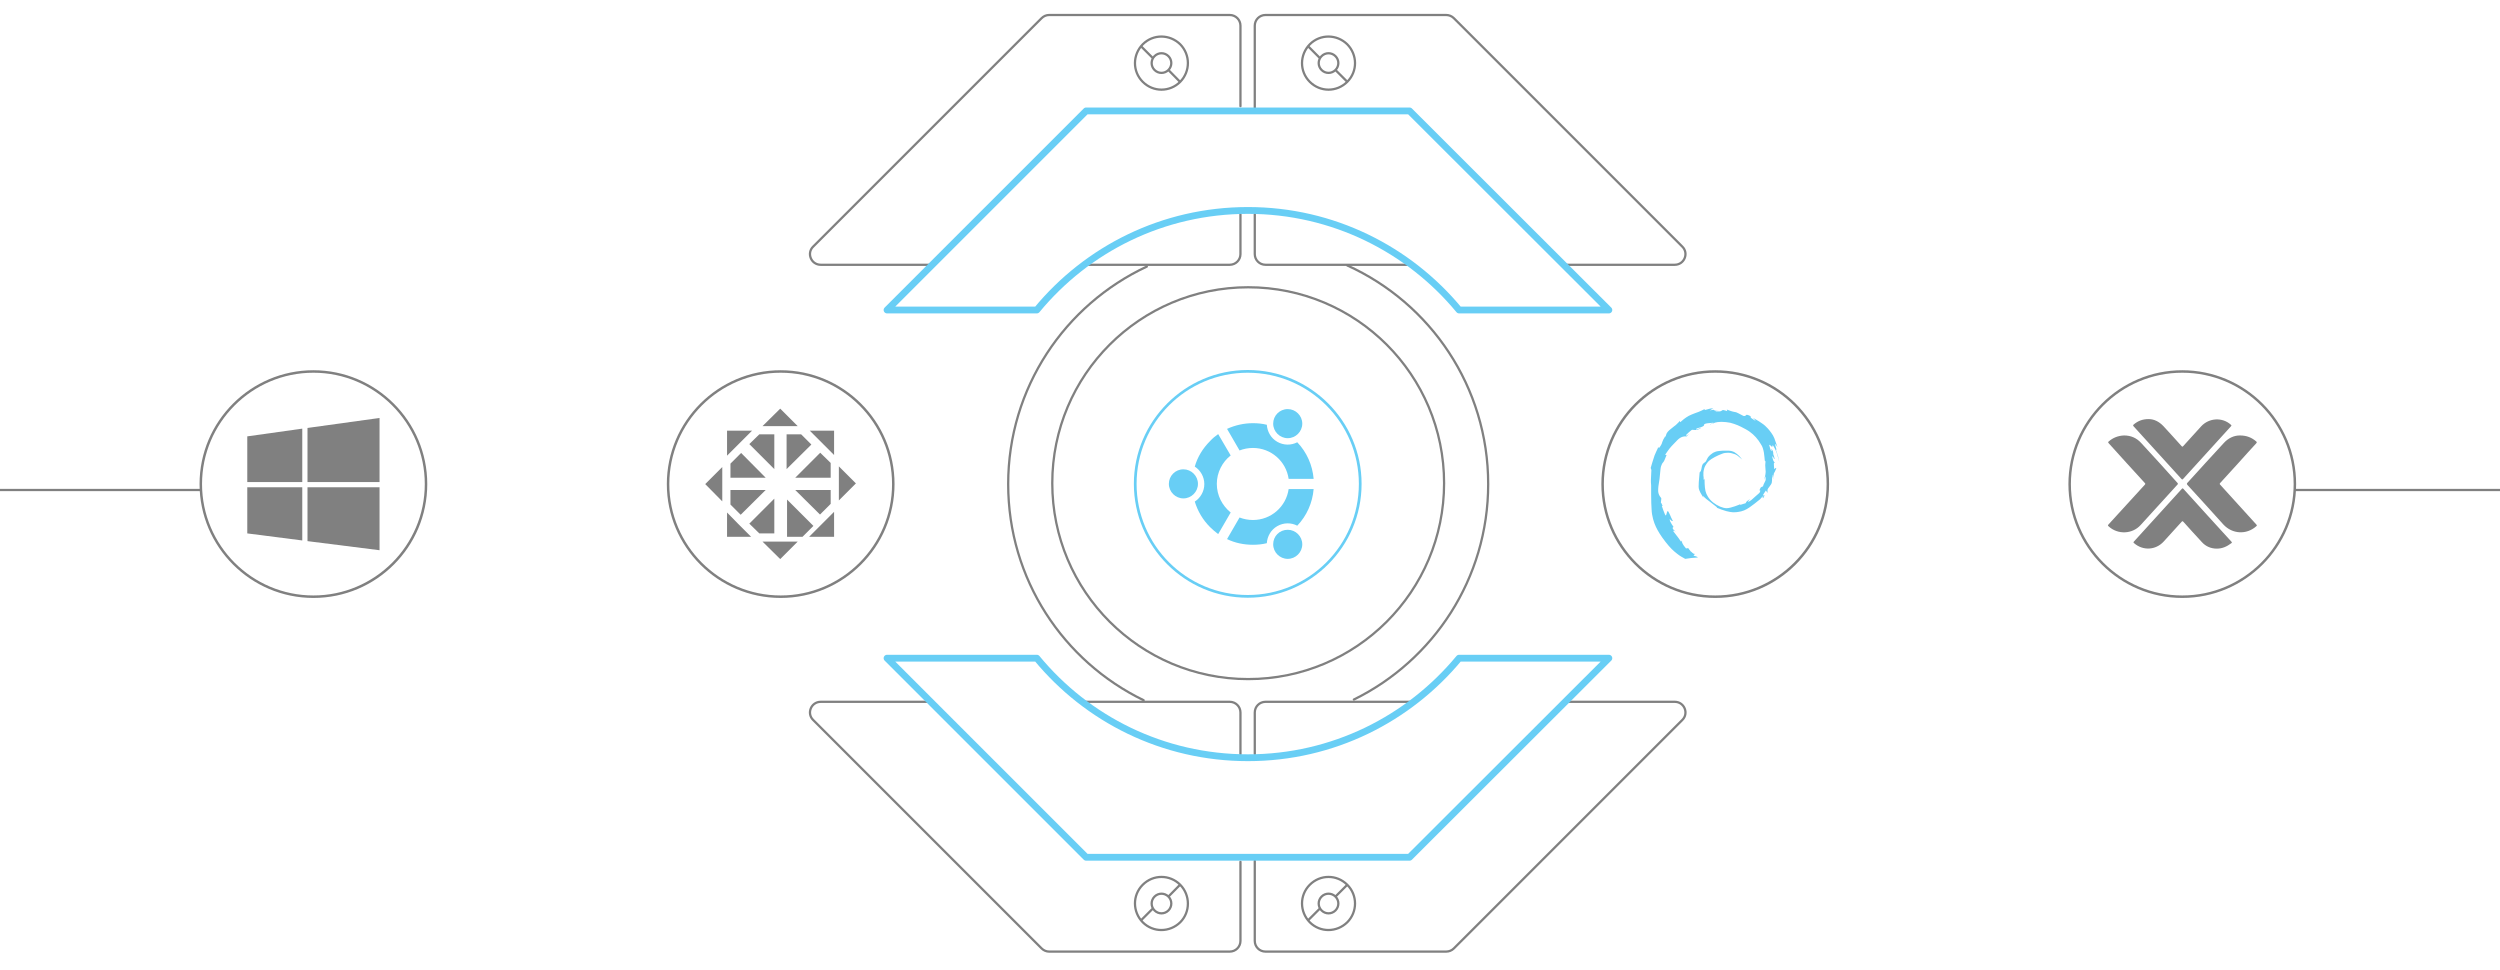 <?xml version="1.0" encoding="utf-8"?>
<!-- Generator: Adobe Illustrator 24.3.0, SVG Export Plug-In . SVG Version: 6.00 Build 0)  -->
<svg version="1.1" id="Layer_1" xmlns="http://www.w3.org/2000/svg" xmlns:xlink="http://www.w3.org/1999/xlink" x="0px" y="0px"
	 viewBox="0 0 1100 426.8" style="enable-background:new 0 0 1100 426.8;" xml:space="preserve">
<style type="text/css">
	.os0{fill:none;}
	.os1{fill:#68CEF5;}
	.os2{fill:#808080;}
	.os3{fill-rule:evenodd;clip-rule:evenodd;fill:#808080;}
	.os4{fill:none;stroke:#808080;stroke-linecap:round;stroke-linejoin:round;stroke-miterlimit:10;}
	.os5{fill:none;stroke:#808080;stroke-miterlimit:10;}
	.os6{fill:none;stroke:#68CEF5;stroke-width:3;stroke-linecap:round;stroke-linejoin:round;stroke-miterlimit:10;}
</style>
<circle class="os0" cx="549" cy="212.9" r="49.5"/>
<path id="svg-ico" class="os1" d="M549,263c-27.6,0-50.1-22.5-50.1-50.1s22.5-50.1,50.1-50.1s50.1,22.5,50.1,50.1S576.6,263,549,263
	z M549,164c-27,0-48.9,21.9-48.9,48.9s21.9,48.9,48.9,48.9s48.9-21.9,48.9-48.9C597.9,186,576,164,549,164z"/>
<path id="svg-ico" class="os1" d="M566.6,233.1c3.5,0,6.4,2.9,6.4,6.4s-2.9,6.4-6.4,6.4s-6.4-2.9-6.4-6.4
	C560.2,235.9,563,233.1,566.6,233.1z M551.3,197.1c8,0,14.6,5.9,15.7,13.6h11c-0.5-6-3-11.7-7.2-16.1c-2.7,1.4-6,1.4-8.8-0.2
	c-2.8-1.6-4.4-4.5-4.6-7.5c-2-0.5-4-0.7-6.1-0.7c-4,0-7.9,0.9-11.4,2.5l5.5,9.5C547.2,197.5,549.2,197.1,551.3,197.1L551.3,197.1z
	 M535.4,212.9c0-5,2.4-9.6,6.1-12.5L536,191c-1.3,0.9-2.5,1.9-3.6,3.1c-3.2,3.2-5.5,7-6.7,11.2c2.5,1.6,4.2,4.5,4.2,7.7
	s-1.7,6.1-4.2,7.7c1.3,4.2,3.5,8,6.7,11.2c1.1,1.1,2.4,2.2,3.6,3.1l5.5-9.5C537.8,222.5,535.4,218,535.4,212.9z"/>
<path id="svg-ico" class="os1" d="M520.7,206.5c3.5,0,6.4,2.9,6.4,6.4s-2.9,6.4-6.4,6.4s-6.4-2.9-6.4-6.4
	S517.1,206.5,520.7,206.5z M567,215.2c-1.1,7.7-7.7,13.6-15.7,13.6c-2.1,0-4.1-0.4-5.9-1.1l-5.5,9.5c3.5,1.7,7.4,2.5,11.4,2.5
	c2.1,0,4.1-0.2,6.1-0.7c0.2-3,1.8-5.9,4.6-7.5s6.1-1.6,8.8-0.2c4.2-4.4,6.7-10.1,7.2-16.1H567L567,215.2z M566.6,180
	c3.5,0,6.4,2.9,6.4,6.4s-2.9,6.4-6.4,6.4s-6.4-2.9-6.4-6.4S563,180,566.6,180z"/>
<circle class="os0" cx="343.5" cy="213" r="49.6"/>
<path class="os2" d="M343.5,263.1c-27.6,0-50.1-22.5-50.1-50.1s22.5-50.1,50.1-50.1s50.1,22.5,50.1,50.1S371.1,263.1,343.5,263.1z
	 M343.5,164c-27,0-49,22-49,49s22,49,49,49s49-22,49-49S370.5,164,343.5,164z"/>
<g>
	<path class="os3" d="M319.9,189.5h11l-11,11V189.5z M356.3,189.5H367v10.7L356.3,189.5z M367,225.2v11h-11L367,225.2z M330.5,236.2
		h-10.6v-10.7l4.8,4.9L330.5,236.2z M321.4,204l4.7-4.7l10.8,10.9h-15.5V204z M336.9,215.6l-11,10.9l-4.5-4.5v-6.4H336.9z
		 M310.3,213l7.5-7.5v15.1L310.3,213z M349.9,210.2l11-11l4.6,4.5v6.5H349.9z M365.5,221.7l-4.7,4.7l-10.9-10.8h15.6V221.7z
		 M369.1,205.2l7.5,7.5l-7.5,7.5V205.2z M346.3,219.8l11.6,11.6l-4.8,4.8h-6.8L346.3,219.8L346.3,219.8z M351,238.3l-7.7,7.7
		l-7.8-7.7H351z M329.7,230.4l11-11v15.3h-6.6L329.7,230.4z M346.1,206.4l10.9-10.8l-4.5-4.5h-6.4V206.4z M351,187.5l-7.7-7.7
		l-7.8,7.7H351z M329.7,195.4l11,11v-15.3h-6.6L329.7,195.4z"/>
</g>
<g>
	<g>
		<circle class="os0" cx="754.7" cy="213" r="49.6"/>
		<path id="svg-concept" class="os2" d="M754.7,263.1c-27.6,0-50.1-22.5-50.1-50.1s22.5-50.1,50.1-50.1s50.1,22.5,50.1,50.1
			S782.4,263.1,754.7,263.1z M754.7,164c-27,0-49,22-49,49s22,49,49,49s49-22,49-49S781.7,164,754.7,164z"/>
		
			<animate  accumulate="none" additive="replace" attributeName="opacity" begin="1s" calcMode="linear" dur="1s" fill="remove" repeatCount="indefinite" restart="always" values="0;1;0">
			</animate>
	</g>
	<path id="svg-ico" class="os1" d="M726.4,211.2c0,0.6,0,1.7,0.1,2.3v3.9c0,2.5,0.1,5.8,0.2,6.7c0.1,3,1,5.8,1.9,7.7
		s2.1,3.9,4.2,6.6c2.1,2.7,3.4,3.9,5.2,5.3c1.1,0.9,2.4,1.6,3.5,2.2c1.8-0.3,3.6-0.5,5.4-0.6c0,0,0.1,0,0.1-0.1
		c0-0.2-1.6-0.7-1.8-0.7c-0.1,0,0.4-0.6,0.5-0.7c0.1-0.2-0.2-0.1-0.3-0.1c-0.2,0-0.4-0.2-0.5-0.3s-0.3-0.2-0.3-0.2l-0.3-0.3
		c-0.1-0.1-0.2-0.2-0.3-0.2c-0.1-0.1-0.3-0.3-0.3-0.4c-0.3-0.3-0.6-0.7-0.7-0.9c-0.1-0.2-0.1-0.2-0.4-0.2s-0.3,0.1-0.6,0.1
		s-0.2-0.1-0.4-0.3c-0.1-0.2-0.3-0.4-0.4-0.5c-0.1-0.1-0.2-0.3-0.3-0.4c-0.1-0.1-0.1-0.2-0.2-0.3c-0.1-0.1-0.6-1-0.6-1.2v-0.8
		l-0.4,0.6c0,0-0.7-1-1.1-1.6c-0.5-0.6-2.1-2.7-2.3-3s0.1-0.3,0.2-0.3s0.9,0.4,0.9,0.4s-0.3-0.2-0.7-0.5s-0.8-1-0.8-1.1
		s0.2-0.1,0.2-0.2s0.1-0.1,0.2-0.2s-0.1-0.3-0.3-0.6s-0.6-0.8-0.8-1.3s-0.4-0.6-0.4-0.8s-0.1-0.2-0.1-0.6c0-0.4,0-0.3,0.3,0.1
		c0.2,0.4,0.8,0.6,1,0.6s-0.1-0.3-0.7-1.6c-0.2-0.6-0.7-1.6-0.9-2s-0.4-0.8-0.6-0.8c-0.4,0-0.5,1.9-0.9,1.9c-0.3,0-1.7-4.2-1.7-4.2
		h0.4c0,0-0.3-0.4-0.4-0.8c-0.1-0.4-0.4-0.6-0.4-0.6s0.1-0.6,0.1-1s0.1-0.6,0.1-0.8s-0.1-0.3-0.7-1.1c-0.5-0.8-0.7-1.7-0.7-2.3
		s0-1.1,0.1-2s0.4-2.4,0.5-3.3c0.1-0.9,0.3-2.7,0.4-4c0.1-1.3,0.4-2,0.7-2.6s0.7-0.7,1.1-1.7c0.4-0.9,0.9-2.2,0.9-2.2l-0.7-0.1
		c0,0,0.1,0,0.2-0.2c0.2-0.2,0.2-0.4,1.1-1.6c0.8-1.2,2.3-2.8,4-4.5c1.7-1.8,3.2-1.8,3.6-1.8h0.7c0.1,0,0-0.1,0.7-0.8
		c0.4-0.4,0.1-0.3,0-0.1s-0.7,0.6-0.8,0.6c-0.2,0-0.3-0.2-0.3-0.2s0.3-0.4,1.3-1.3s1.3-1.1,1.6-1.1s0.7,0.1,1.3,0.1
		c1.3,0,2.5-0.9,2.5-1s-0.1,0.1-1.2,0.5c-0.9,0.3-1.1,0.3-1.1,0.3s0.2-0.4,0.4-0.5c0.1-0.1,0.9-0.2,2-0.6c1-0.4,1.2-0.6,1.2-1
		s0.9-0.6,1.8-0.7c1-0.1,2-0.2,2.1-0.2s0.3,0,0.3,0.1s-0.3,0.2-0.9,0.3c-0.8,0.2-0.7,0.4-0.7,0.4s0.3-0.2,0.7-0.3s0.7-0.2,0.9-0.2
		c0.1,0,0-0.2,0.2-0.2c0.1,0,0.2-0.1,0.6-0.2c0.4-0.1,1.4-0.3,2.6-0.3c1.2,0,3,0.2,3.9,0.4s2.6,0.8,3.3,1.1s2,0.9,3.6,1.8
		s2,1.3,3.1,2.2c1,0.9,1.6,1.6,2.5,2.8c0.9,1.3,1.1,1.8,1.5,2.4c0.5,1,0.9,3,0.9,3.5c0.1,0.5,0.3,2.6,0.3,2.8s0.1,0.2,0.2,0.2
		s0.1,0.2,0.1,0.6c0,0.4-0.1,0.6-0.1,1.3s0.2,2.3,0.2,2.9c0,1.3-0.7,3.6-0.7,3.6l0.7-1.7v1.6c0,0.2-0.1,0.4-0.4,1
		c-0.3,0.6-0.7,1.4-0.7,1.7s-0.5,0.3-0.6,0.4c-0.1,0.1-0.3,0.2-0.4,0.2c-0.1,0-0.5,1-0.6,1.2c-0.1,0.3,0.2,0.2,0.3,0.2
		s0,0.3-0.1,0.6c-0.1,0.2-0.2,0.5-0.4,0.6c-0.2,0.2-0.6,0.5-1.6,1.4s-2.4,2.3-3.1,2.3c-0.5,0-0.1-0.3,0.2-0.5s0.4-0.5,0.3-0.5
		c-0.1,0-1.1,0.8-1.3,1s-0.1,0.2-0.3,0.5c-0.1,0.3-0.4,0.3-1.1,0.5c-0.7,0.2-1.1,0.4-1.3,0.4c-0.1,0-0.2-0.2-0.2-0.2
		s-3.9,1.7-5.9,1.7c-1.6,0-4-1-5.9-2.5s-3-3.4-3.4-5.1c-0.4-1.7-0.4-4.8-0.4-5.2c0-0.5-0.1-0.1-0.1,0.1c0,0.1-0.2,0-0.2,0.1
		s-0.1,0.2-0.1,0v-0.9c0-0.4-0.1-0.5-0.1-0.8v-1.4c0-0.4,0.1-0.9,0.4-2c0.3-1,1.3-2.4,2-3.1c0.7-0.6,1.5-1.1,2.6-1.7
		c1.1-0.6,2.3-1.1,3.1-1.4c0.9-0.4,1.8-0.5,2.8-0.5s2.3,0.4,3.1,0.7c0.7,0.3,1.6,1,2,1.4c0.5,0.4,1.1,0.9,1.1,0.9s-0.4-0.5-0.6-0.7
		c-0.2-0.2-0.7-0.9-1.1-1.2c-0.3-0.3-0.9-0.8-1.7-1.3s-2-0.7-2.5-0.7H758c-0.5,0-2.5,0.2-3,0.4s-1.3,0.5-1.6,0.8
		c-0.3,0.2-0.6,0.4-0.8,0.6c-0.3,0.2-0.6,0.6-0.9,0.9c-0.3,0.3-1,1.8-1.1,2s-0.8,0.6-1.3,1.1c-0.4,0.5-0.6,1.7-0.7,2.3
		c-0.1,0.7-0.3,1-0.5,1.2c-0.3,0.2-0.3,0.4-0.3,0.7c0,0.9-0.4,3.1-0.4,5.9c0,1.2,0.6,2.1,0.8,2.6c0.3,0.5,0.8,1.4,1,1.7
		c0.2,0.4,0.3,0.4,0.3,0.4l-0.3-0.8c0,0,1.2,1.2,1.5,1.4s1.3,1,1.7,1.3s1.8,1.4,2.3,1.8c0.5,0.4,0.8,0.6,0.8,0.7c0,0-0.1,0-0.1,0.1
		c0,0,0.4,0.2,2,0.8c3.3,1.2,5,1.2,5.5,1.2c0.6,0,1.4,0,3.2-0.4s3.5-1.6,4.3-2.2c0.8-0.6,2.2-1.6,2.5-1.9c0.3-0.3,0.8-0.6,1-0.8
		s0.3-0.2,0.5-0.4s0.4-0.5,0.8-0.9s0.8-0.5,0.8-0.5s-0.4,0.5-0.5,0.6c-0.1,0.2,0.1,0.1,0.3,0.1s-0.2,0.5-0.2,0.5
		c0,0.2,0.8-1.3,0.8-1.5s-0.4,0-0.5,0s-0.2,0-0.2-0.1s0.2-0.4,0.5-0.9s0.8-1.2,0.8-1.2l0.7,1.1v-1.3c0-0.5,0.6-1.1,0.8-1.4
		c0.1-0.2,0.4-0.5,0.7-1c0.4-0.5,0.5-1.3,0.5-1.9V210c0,0,0.1-0.2,0.2-0.3c0.2-0.2,0.1,0.1,0.1,0.4c0,0.3,0.2,0.6,0.2,0.6v-0.5
		c0-0.2-0.1-0.1-0.1-0.3s-0.2-0.1-0.2-0.2s0.1-0.1,0.1-0.6c0-0.3,0.1-0.4,0.1-0.1c0,0.1,0.2,0.1,0.2,0.5c0.1,0.3,0.3,0.8,0.3,0.8
		s-0.2-0.6-0.2-1.3c0-0.8,0.3-1,0.5-1.4c0.1-0.4,0.3-0.5,0.5-1.1c0.1-0.6,0.3-0.6,0-0.6s-0.4,0.5-0.6,0.5c-0.2,0-0.3-1.5-0.3-2.2
		s0.2-0.7,0.2-0.6c0.1,0.1,0,0.1,0.2,0c0.1-0.1,0-0.1-0.3-0.4c-0.3-0.3-0.5-0.9-0.7-1.7c-0.2-0.7,0-0.7,0.1-0.7s0.2,0.3,0.4,0.7
		c0.1,0.4,0.3,0.5,0.4,0.5c0.1-0.1-0.3-1.7-0.5-1.9c-0.1-0.3-0.1-1-0.1-1.2s-0.3-0.8-0.6-1.2c-0.3-0.5-0.1,0-0.1,0.6
		c0.1,0.6-0.5-0.2-0.7-1.2c-0.3-1-0.4-1.4-0.2-1.4s0.9,0.9,1.1,0.9c0.2,0,0.3-0.8,0.3-0.8s1,1.5,1.4,2.6c0.3,0.7,0.7,1.8,0.9,2.7
		s0.6,2.3,0.6,2.3s-0.4-2.1-0.6-2.8l-0.8-2.4c-0.2-0.2-0.1-0.3,0-0.3s0.2,0,0.1-0.3s-0.7-2.3-0.5-2.3c0.1,0,1,1.5,1,1.5
		s-0.8-2.4-1.4-4c-0.6-1.6-2.1-3.4-2.8-4.2s-1.8-1.8-2.6-2.3c-0.8-0.6-2.1-1.4-2.5-1.6c-0.5-0.2-1.5-0.9-1.5-0.9s0.7,0.8,0.9,1
		c0.3,0.2,0.1,0.3,0.1,0.3s-1.6-1-1.8-1.2c-0.2-0.1-0.2-0.3-0.2-0.6s-1.3-0.8-1.7-0.8s-0.5,0.4-0.7,0.5s-0.8,0-0.8,0
		s-1.6-0.8-2.3-1.2s-1.1-0.5-1.9-0.6c-0.8-0.1-3.1-1-3.1-1l0.2,0.7c0,0-1.5-0.5-1.8-0.5c-0.6,0-0.7,0.6-1.5,0.6h-1.6
		c-0.3,0-0.3-0.2-0.1-0.2s0.3-0.1,0.5-0.1s0.7-0.2,0.7-0.2s-0.8,0.2-1.3,0.2c-0.6,0-0.7-0.4-1-0.4s-1.6,0.3-1.6,0.3l0.6-0.4
		c0.3-0.2,0.9-0.5,0.9-0.5h-0.7c-0.7,0-2.3,0.6-2.9,0.7c-0.6,0.1,0.1-0.5,0.1-0.5s-0.9,0.3-1.5,0.7c-0.7,0.4-1.9,0.8-3,1.2
		s-2,0.8-2.8,1.2c-0.7,0.4-1.6,1-2.1,1.4s-1.2,1-1.4,1.2s-0.3,0.1-0.3-0.1s-0.1-0.3-0.1-0.3s-0.1,0.2-0.6,0.7s-1.4,1.4-1.8,1.6
		c-0.4,0.3-1.1,0.9-1.5,1.2s-1.2,1-1.4,1.3s-0.5,0.6-0.7,1.3s-0.2,0.8-0.4,0.8s-0.2,0.1-0.3,0.4c-0.1,0.3-0.4,0.5-0.5,0.8
		s-0.3,0.7-0.5,1.2c-0.1,0.5-0.4,1.2-0.7,1.6c-0.3,0.4-0.6,1-0.8,1s-0.3-0.5-0.3-0.5s-0.1,0.3-0.2,0.7c-0.2,0.4-1,2.1-1.4,3.1
		c-0.4,1.1-1.7,5.4-1.7,5.5s0.3,0.7,0.3,0.9C726.6,207.2,726.4,210.6,726.4,211.2L726.4,211.2z"/>
</g>
<g>
	<circle class="os0" cx="960.2" cy="213" r="49.6"/>
	<path class="os2" d="M960.2,263.1c-27.6,0-50.1-22.5-50.1-50.1s22.5-50.1,50.1-50.1s50.1,22.5,50.1,50.1S987.8,263.1,960.2,263.1z
		 M960.2,164c-27,0-49,22-49,49s22,49,49,49s49-22,49-49S987.2,164,960.2,164z"/>
	<g>
		<path class="os2" d="M934.6,191.6c3,0,5.5,1.1,7.5,3.3c5.4,5.8,10.7,11.7,16,17.6c0.2,0.3,0.3,0.4,0,0.7
			c-5.4,5.9-10.8,11.9-16.2,17.8c-3.7,4.1-10.1,4.3-14.1,0.6c-0.4-0.3-0.4-0.5,0-0.9l15.9-17.4c0.3-0.3,0.3-0.5,0-0.8
			c-5.3-5.8-10.6-11.6-15.9-17.5c-0.3-0.4-0.3-0.5,0.1-0.8C929.7,192.6,932,191.7,934.6,191.6L934.6,191.6z M985.5,191.6
			c3,0,5.2,0.9,7.2,2.6c0.3,0.3,0.4,0.4,0.1,0.8c-2.6,2.8-5.1,5.6-7.7,8.5c-2.7,3-5.5,6-8.2,9c-0.4,0.4-0.2,0.6,0.1,0.9
			c5.3,5.8,10.5,11.6,15.8,17.4c0.3,0.4,0.3,0.5-0.1,0.8c-4.3,3.8-10.5,3.4-14.4-0.8c-5.2-5.8-10.5-11.6-15.8-17.4
			c-0.3-0.4-0.4-0.6,0-1c5.3-5.8,10.6-11.7,16-17.5C980.4,192.8,982.9,191.6,985.5,191.6L985.5,191.6z M945.4,184.4
			c2.4,0,4.6,1.1,6.5,3.1c2.7,2.9,5.3,5.8,8,8.8c0.3,0.3,0.4,0.3,0.7,0c2.6-2.9,5.3-5.8,7.9-8.7c3.5-3.8,9.4-4.1,13.1-0.7
			c0.3,0.3,0.3,0.4,0,0.7l-21,23.1c-0.3,0.4-0.5,0.3-0.8,0l-21-23.1c-0.3-0.3-0.3-0.5,0-0.8C940.7,185.2,942.7,184.4,945.4,184.4
			L945.4,184.4z M975.4,241.4c-2.6,0-4.9-1-6.6-2.9c-2.7-2.9-5.4-5.9-8.1-8.9c-0.3-0.3-0.5-0.4-0.8,0c-2.6,2.9-5.3,5.8-7.9,8.7
			c-3.5,3.8-9.1,4.1-13,0.7c-0.4-0.3-0.3-0.5,0-0.8l21-23.1c0.3-0.3,0.4-0.3,0.7,0c7,7.7,14,15.5,21.1,23.2c0.3,0.3,0.3,0.5,0,0.7
			C979.8,240.5,977.8,241.4,975.4,241.4L975.4,241.4z"/>
	</g>
</g>
<g>
	<circle class="os0" cx="137.9" cy="213" r="49.6"/>
	<path class="os2" d="M137.9,263.1c-27.6,0-50.1-22.5-50.1-50.1s22.5-50.1,50.1-50.1S188,185.4,188,213S165.6,263.1,137.9,263.1z
		 M137.9,164c-27,0-49,22-49,49s22,49,49,49s49-22,49-49S164.9,164,137.9,164z"/>
	<g>
		<path class="os2" d="M108.8,234.7l24.2,3.1v-23.4h-24.2V234.7z M108.8,212.1H133v-23.5l-24.2,3.4V212.1z M135.3,188.3v23.8H167
			v-28.2L135.3,188.3z M135.3,238.1l31.7,4v-27.7h-31.7V238.1z"/>
	</g>
</g>
<g>
	<path class="os0" d="M549.2,107.1c-58.3,0-105.6,47.3-105.6,105.6s47.3,105.6,105.6,105.6S654.8,271,654.8,212.7
		S607.5,107.1,549.2,107.1z M549.2,298.9c-47.6,0-86.2-38.6-86.2-86.2s38.6-86.2,86.2-86.2s86.2,38.6,86.2,86.2
		S596.9,298.9,549.2,298.9z"/>
	<path class="os4" d="M503.2,308.1c-35.3-17.1-59.6-53.2-59.6-95.1c0-42.4,25-78.9,61-95.7"/>
	<path class="os4" d="M592.8,116.8c36.6,16.6,62,53.4,62,96.2c0,41.6-24.1,77.6-59.1,94.8"/>
	<circle class="os4" cx="549.2" cy="212.6" r="86.2"/>
	<path class="os4" d="M545.8,94.3v17.5c0,2.6-2.1,4.7-4.7,4.7h-64 M410.2,116.5h-49.1c-4.2,0-6.3-5.1-3.3-8L458.3,8
		c0.9-0.9,2.1-1.4,3.3-1.4h0h79.5c2.6,0,4.7,2.1,4.7,4.7v35.4 M552.1,94.3v17.5c0,2.6,2.1,4.7,4.7,4.7h64.3 M688,116.5h48.9
		c4.2,0,6.3-5.1,3.3-8L639.7,8c-0.9-0.9-2.1-1.4-3.4-1.4h-79.5c-2.6,0-4.7,2.1-4.7,4.7v36.3"/>
	<path class="os5" d="M519.3,36c-4.6,4.6-11.9,4.6-16.5,0s-4.5-11.9,0-16.5c4.6-4.6,11.9-4.5,16.5,0C523.8,24.1,523.8,31.4,519.3,36
		z"/>
	<path class="os5" d="M514.1,30.8c-1.7,1.7-4.4,1.7-6.1,0s-1.7-4.4,0-6.1s4.4-1.7,6.1,0S515.8,29.1,514.1,30.8z M519.2,36l-5.1-5.2
		 M507.2,25.5l-5.2-5.2 M592.8,36c-4.6,4.6-11.9,4.6-16.5,0s-4.5-11.9,0-16.5c4.6-4.6,11.9-4.5,16.5,0
		C597.3,24.1,597.4,31.4,592.8,36z"/>
	<path class="os5" d="M587.6,30.8c-1.7,1.7-4.4,1.7-6.1,0c-1.7-1.7-1.7-4.4,0-6.1s4.4-1.7,6.1,0C589.3,26.4,589.3,29.1,587.6,30.8z
		 M592.8,36l-5.2-5.2 M580.7,25.5l-5.2-5.2"/>
	<path class="os4" d="M545.8,331.8v-18.3c0-2.6-2.1-4.7-4.7-4.7h-65 M409.5,308.8h-48.4c-4.2,0-6.3,5.1-3.3,8l100.5,100.5
		c0.9,0.9,2.1,1.4,3.3,1.4l0,0h79.5c2.6,0,4.7-2.1,4.7-4.7v-34.8 M552.1,331.8v-18.3c0-2.6,2.1-4.7,4.7-4.7H622 M688.7,308.8h48.2
		c4.2,0,6.3,5.1,3.3,8L639.7,417.3c-0.9,0.9-2.1,1.4-3.4,1.4v0h-79.5c-2.6,0-4.7-2.1-4.7-4.7v-35.2"/>
	<g>
		<path class="os5" d="M519.3,389.3c-4.6-4.6-11.9-4.6-16.5,0s-4.5,11.9,0,16.5c4.6,4.6,11.9,4.5,16.5,0
			C523.8,401.3,523.8,393.9,519.3,389.3z"/>
		<path class="os5" d="M514.1,394.5c-1.7-1.7-4.4-1.7-6.1,0s-1.7,4.4,0,6.1s4.4,1.7,6.1,0S515.8,396.2,514.1,394.5z M519.2,389.3
			l-5.1,5.2 M507.2,399.8L502,405"/>
	</g>
	<g>
		<path class="os5" d="M592.8,389.3c-4.6-4.6-11.9-4.6-16.5,0s-4.5,11.9,0,16.5c4.6,4.6,11.9,4.5,16.5,0
			C597.3,401.3,597.4,393.9,592.8,389.3z"/>
		<path class="os5" d="M587.6,394.5c-1.7-1.7-4.4-1.7-6.1,0c-1.7,1.7-1.7,4.4,0,6.1s4.4,1.7,6.1,0
			C589.3,398.9,589.3,396.2,587.6,394.5z M592.8,389.3l-5.2,5.2 M580.7,399.8l-5.2,5.2"/>
	</g>
	<path id="svg-concept" class="os6" d="M707.9,136.4H642c-22.1-26.7-55.5-43.8-92.9-43.8s-70.8,17-92.9,43.8h-65.9l87.6-87.6
		h142.3L707.9,136.4 M707.9,289.6H642c-22.1,26.7-55.5,43.8-92.9,43.8s-70.8-17-92.9-43.8h-65.9l87.6,87.6h142.3L707.9,289.6"/>
	<g>
		<path id="svg-ico" class="os0" d="M523.4,355.9c0,3.5-2.8,6.3-6.3,6.3s-6.3-2.8-6.3-6.3s2.8-6.3,6.3-6.3
			S523.4,352.4,523.4,355.9z"/>
	</g>
	<g>
		<path id="svg-ico" class="os0" d="M555.5,355.9c0,3.5-2.8,6.3-6.3,6.3s-6.3-2.8-6.3-6.3s2.8-6.3,6.3-6.3
			S555.5,352.4,555.5,355.9z"/>
	</g>
	<g>
		<path id="svg-ico" class="os0" d="M587.6,355.9c0,3.5-2.8,6.3-6.3,6.3s-6.3-2.8-6.3-6.3s2.8-6.3,6.3-6.3
			S587.6,352.4,587.6,355.9z"/>
	</g>
	
		<animateMotion  accumulate="none" additive="replace" begin="1s" calcMode="paced" dur="3s" fill="freeze" path="M0, 0 205 0 0" restart="always">
		</animateMotion>
</g>
<line class="os4" x1="0" y1="215.6" x2="88.3" y2="215.6"/>
<line class="os4" x1="1009.8" y1="215.6" x2="1100" y2="215.6"/>
</svg>
